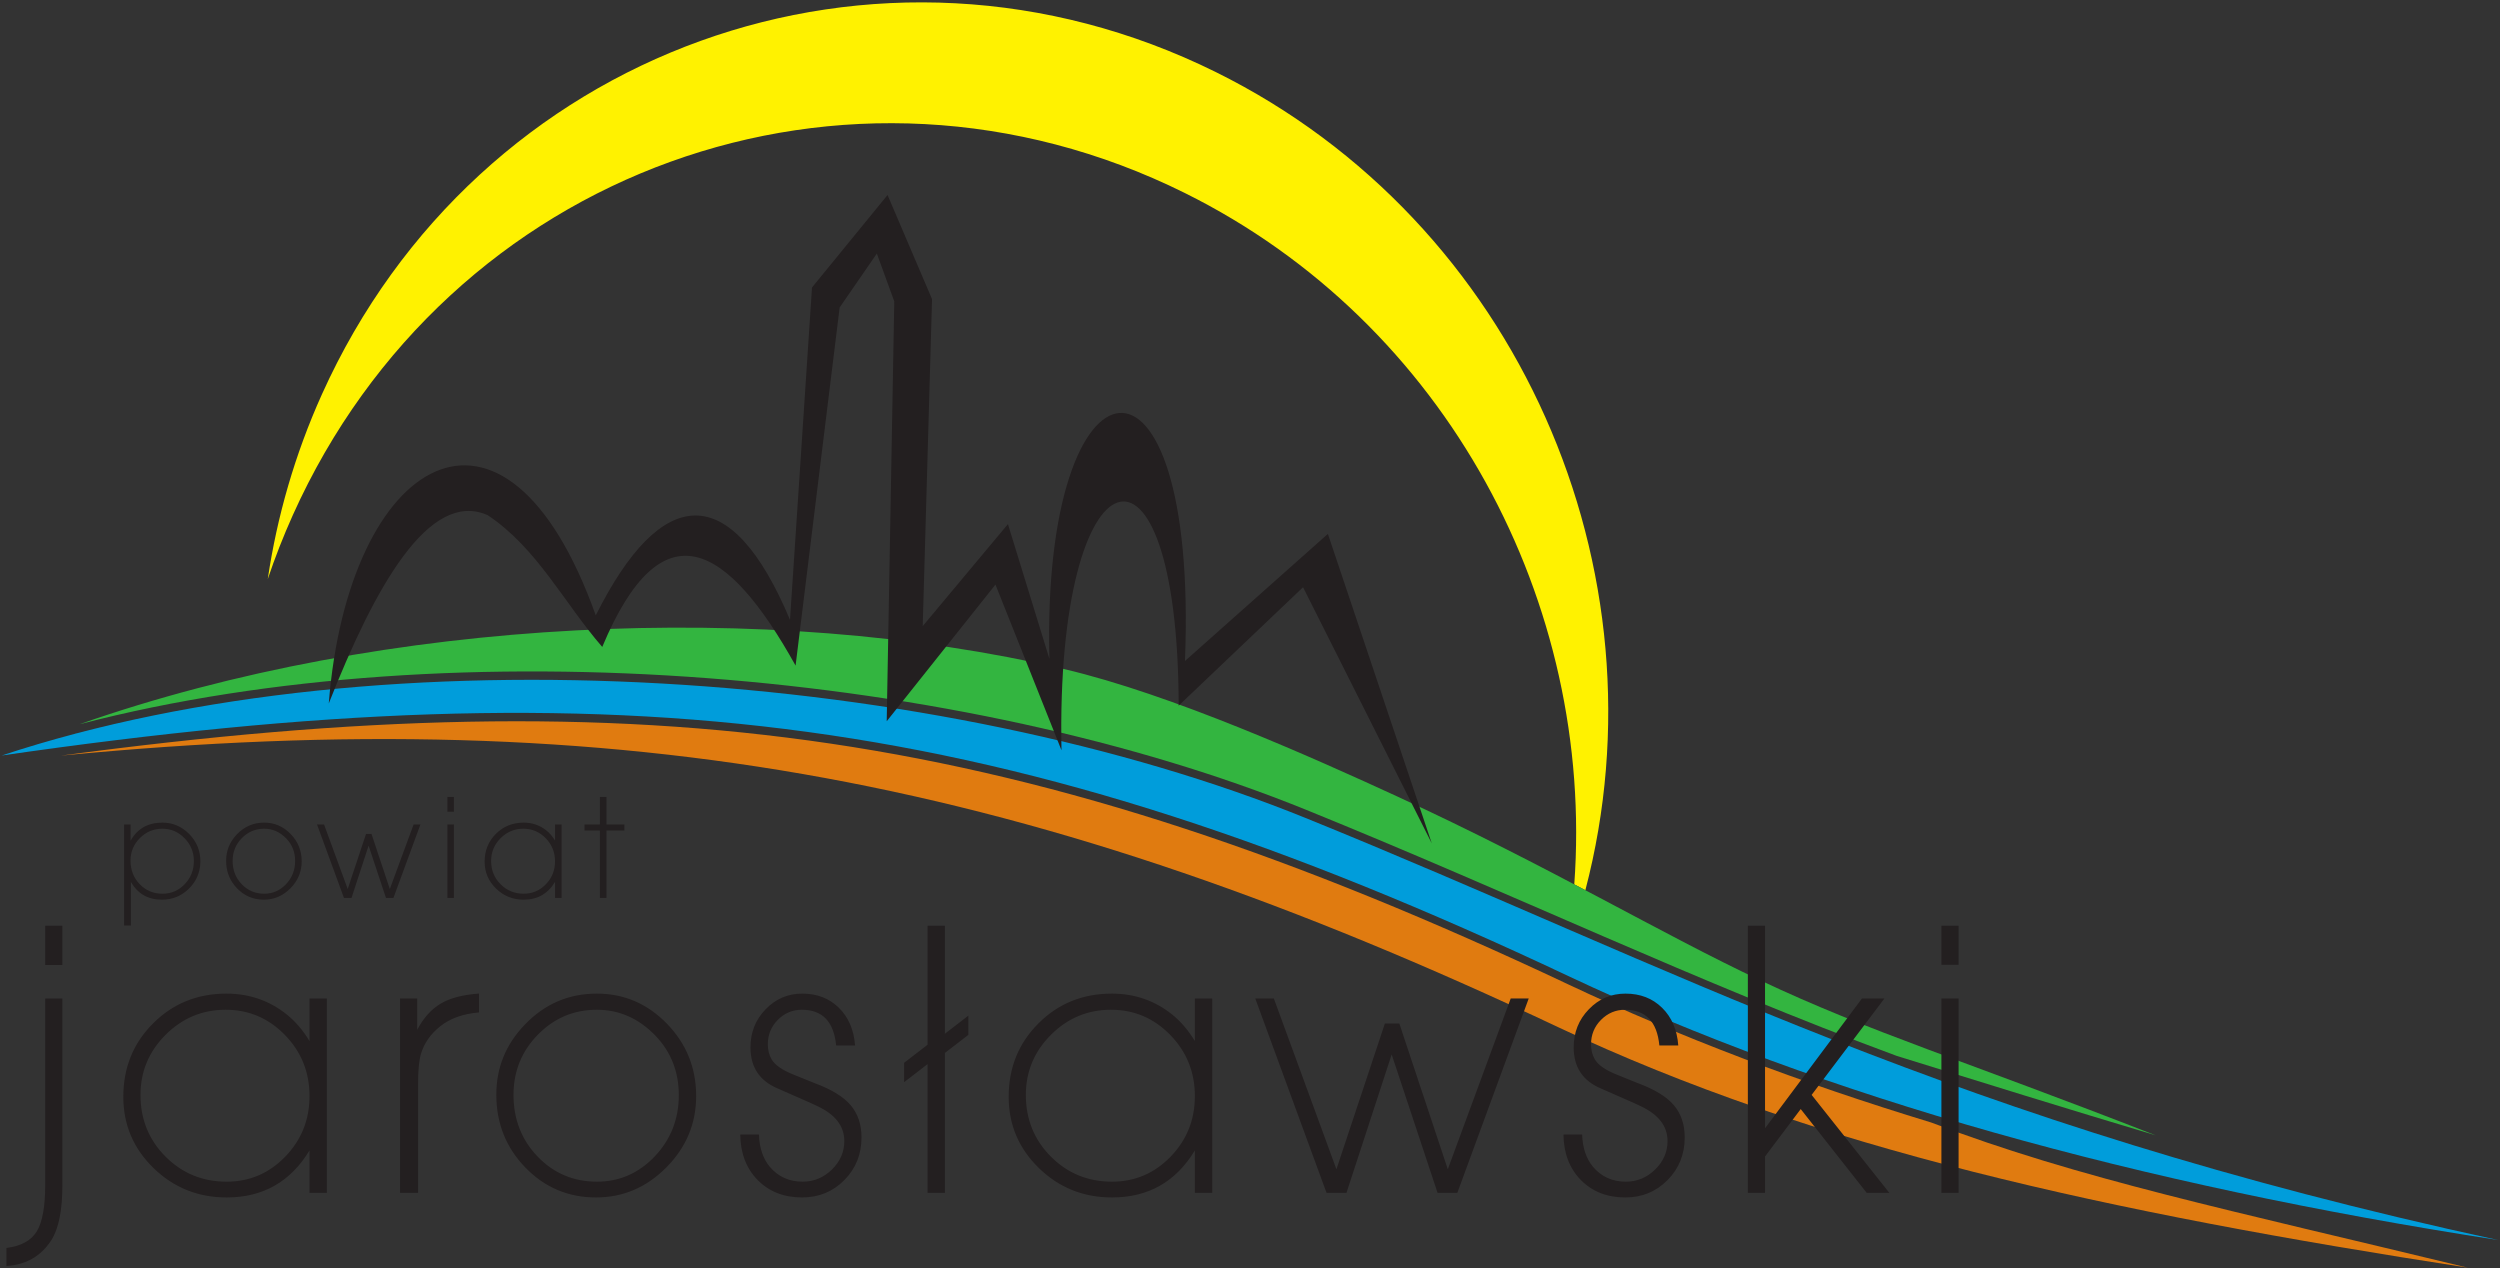 <?xml version="1.0" encoding="UTF-8" standalone="no"?>
<!-- Created with Inkscape (http://www.inkscape.org/) -->
<svg xmlns:dc="http://purl.org/dc/elements/1.1/" xmlns:cc="http://creativecommons.org/ns#" xmlns:rdf="http://www.w3.org/1999/02/22-rdf-syntax-ns#" xmlns:svg="http://www.w3.org/2000/svg" xmlns="http://www.w3.org/2000/svg" version="1.1" width="1293.75" height="656.25" id="svg3131" xml:space="preserve"><rect width="100%" height="100%" fill="#333333" stroke="none"/><defs id="defs3135"/><g transform="matrix(1.25,0,0,-1.25,0,656.25)" id="g3139"><g transform="scale(0.1,0.1)" id="g3141"><path d="m 1332.71,3617.46 c 644.08,1429.69 2301.08,2026.97 3701.02,1334.05 1253.61,-620.48 1875.75,-2065.1 1529.68,-3386.92 l -45.9,24.15 C 6602.3,2751 5991.2,3912.2 4904.58,4451.29 c -1396.69,692.92 -3049.82,95.64 -3692.4,-1334.05 -39.2,-87.22 -73.7,-175.51 -103.66,-264.6 38.44,259.11 112.27,516.36 224.19,764.82" id="path3143" style="fill:#fff200;fill-opacity:1;fill-rule:evenodd;stroke:none"/><path d="m 329.48,2251.75 c 1268.69,444.65 2851.08,514.84 4075,228.49 444.47,-104 1029.48,-366.12 1384.11,-529.42 C 6414.29,1662.7 6878.07,1383.5 7290.45,1190.2 7736.09,979.105 8133.77,858.625 8924.62,549.637 8556.41,659.859 8194.11,772.398 7852.79,878.438 7030.55,1181.83 6254.38,1554.05 5404.5,1898.52 3995.13,2469.74 1900.18,2660.22 329.48,2251.75" id="path3145" style="fill:#33b540;fill-opacity:1;fill-rule:evenodd;stroke:none"/><path d="m 7515.91,973.809 -0.03,0.011 c -17.08,6.778 -34.11,13.575 -51.11,20.36 l 51.14,-20.371 z m -2310,966.131 -0.06,0.02 c -22.97,8.37 -46.09,16.65 -69.37,24.82 23.3,-8.18 46.45,-16.46 69.43,-24.84 z m -71.04,25.41 c -22.1,7.76 -44.34,15.44 -66.71,23.02 22.37,-7.59 44.61,-15.26 66.71,-23.02 z m -73.31,25.28 c -21.38,7.22 -42.89,14.36 -64.5,21.42 21.61,-7.06 43.11,-14.2 64.5,-21.42 z m -73.68,24.44 c -21.36,6.96 -42.84,13.81 -64.43,20.62 21.59,-6.81 43.07,-13.66 64.43,-20.62 z m -73.57,23.5 c -21.71,6.81 -43.55,13.55 -65.48,20.19 21.93,-6.65 43.76,-13.38 65.48,-20.19 z m -74.5,22.91 c -21.98,6.64 -44.08,13.18 -66.27,19.66 22.19,-6.48 44.28,-13.02 66.27,-19.66 z m -75.14,22.23 c -22.68,6.58 -45.47,13.09 -68.37,19.51 22.9,-6.42 45.69,-12.92 68.37,-19.51 z m -74.45,21.21 c -23.37,6.53 -46.86,12.97 -70.45,19.33 23.59,-6.36 47.07,-12.8 70.45,-19.33 z m -76.6,20.97 c -24.23,6.51 -48.54,12.92 -72.98,19.24 24.44,-6.32 48.76,-12.72 72.98,-19.24 z m -73.01,19.25 c -309.36,79.9 -635.29,144.49 -969.44,192.31 334.15,-47.82 660.08,-112.41 969.44,-192.31 z m -970.86,192.52 c -27.09,3.87 -54.25,7.61 -81.44,11.27 27.19,-3.66 54.35,-7.4 81.44,-11.27 z m -84.4,11.68 c -26.56,3.55 -53.17,6.99 -79.82,10.34 26.65,-3.35 53.26,-6.79 79.82,-10.34 z m -85.34,11.04 c -26.08,3.25 -52.2,6.41 -78.36,9.46 26.16,-3.05 52.28,-6.21 78.36,-9.46 z m -85.34,10.27 c -25.83,3 -51.7,5.89 -77.6,8.68 25.9,-2.79 51.77,-5.68 77.6,-8.68 z m -85.65,9.54 c -25.66,2.74 -51.35,5.41 -77.07,7.95 25.72,-2.54 51.41,-5.2 77.07,-7.95 z m -85.18,8.74 c -26.3,2.58 -52.61,5.08 -78.95,7.45 26.34,-2.37 52.65,-4.87 78.95,-7.45 z m -83.05,7.81 c -481.35,43.14 -970.72,51.16 -1444.52,19.8 473.79,31.36 963.16,23.34 1444.52,-19.8 z m -1446.81,19.64 c -27.03,-1.79 -54.01,-3.73 -80.93,-5.78 26.92,2.05 53.9,3.99 80.93,5.78 z m -84.34,-6.04 c -27.15,-2.08 -54.26,-4.29 -81.29,-6.64 27.04,2.35 54.14,4.56 81.29,6.64 z m -81.85,-6.68 C 949.371,2360.37 471.664,2272.16 42.863,2133.98 471.672,2272.17 949.363,2360.37 1447.79,2403.66" id="path3147" style="fill:#fff200;fill-opacity:1;fill-rule:evenodd;stroke:none"/><path d="M 7995.55,602.699 C 8611.67,368.301 9224.66,242.402 10216.4,1.812 8719.73,232.77 7512.39,496.637 6451.48,997.184 4278.88,2022.25 2597.86,2348.56 252.129,2121.68 2694.92,2449.23 4229.32,2242.39 6493.79,1174.04 6952.04,957.832 7453.33,767.641 7995.55,602.699" id="path3149" style="fill:#e07b10;fill-opacity:1;fill-rule:evenodd;stroke:none"/><path d="M 6.898,2122.19 C 1602.7,2650.45 3896.23,2475.12 5404.5,1863.8 6927.74,1246.41 8079.77,606.27 10342.7,116.063 8846.02,347.02 7554.68,708.215 6493.79,1208.76 4154.47,2312.42 2594.32,2496.69 6.898,2122.19" id="path3151" style="fill:#009ddb;fill-opacity:1;fill-rule:evenodd;stroke:none"/><path d="m 1361.1,2337.71 c 80.34,1020.29 729.23,1418.38 1105.35,364.61 271.4,541.88 558.42,566.78 804.16,-18.43 l 91.07,1375.97 312.76,382.85 184.21,-431.17 -38.64,-1353.65 352.83,422.3 171.7,-557.87 c -33.31,1305.1 617.36,1412.25 561.24,-8.82 l 591.67,526.21 430.1,-1281.31 -532.93,1060.44 -514.9,-490.13 c -2.96,1228.26 -510.75,1076 -485.15,-185.02 l -273.37,686.1 -450.24,-565.76 31.28,1738.39 -72.12,197.91 -153.99,-223.29 -182.42,-1482.7 c -281.51,506.88 -553.88,667 -800.39,77.33 -158.22,181.9 -269.44,409.35 -474.68,545.69 -242.05,107.13 -468.03,-298.92 -657.54,-779.65" id="path3153" style="fill:#231f20;fill-opacity:1;fill-rule:evenodd;stroke:none"/><path d="m 829.516,1684.93 c 0,-44.34 -15.45,-82.05 -46.434,-113.04 -30.984,-31.08 -68.691,-46.61 -113.035,-46.61 -56.969,0 -99.676,24.44 -128.02,73.23 l 0,-180.27 -28.257,0 0,418.43 26.894,0 0,-67.06 c 28.258,49.89 72.051,74.78 131.477,74.78 42.976,0 79.957,-15.71 110.941,-47.06 30.984,-31.45 46.434,-68.88 46.434,-112.4 z m -157.106,134.2 c -36.34,0 -67.418,-12.9 -93.316,-38.71 -25.801,-25.8 -38.707,-56.96 -38.707,-93.31 0,-38.9 12.718,-71.42 38.074,-97.68 25.348,-26.26 56.879,-39.43 94.496,-39.43 35.895,0 66.422,13.17 91.684,39.52 25.351,26.35 37.976,58.33 37.976,95.95 0,36.44 -12.808,67.79 -38.429,94.14 -25.715,26.35 -56.247,39.52 -91.778,39.52 z M 1249,1683.93 c 0,-42.98 -15.55,-80.14 -46.62,-111.59 -31.08,-31.34 -67.78,-47.06 -110.22,-47.06 -43.43,0 -80.32,15.63 -110.582,46.88 -30.254,31.17 -45.433,69.24 -45.433,114.13 0,42.07 14.816,78.51 44.433,109.4 31.072,32.44 68.692,48.7 112.942,48.7 42.62,0 79.14,-15.71 109.68,-47.06 30.53,-31.45 45.8,-69.24 45.8,-113.4 z m -155.48,135.2 c -36.07,0 -66.78,-12.99 -92.32,-38.98 -25.434,-25.98 -38.157,-57.43 -38.157,-94.14 0,-38.34 12.633,-70.59 37.797,-96.77 25.18,-26.16 56.16,-39.24 92.96,-39.24 35.25,0 65.42,13.26 90.49,39.7 25,26.44 37.53,58.34 37.53,95.77 0,36.62 -12.18,67.51 -36.43,92.96 -26.17,27.16 -56.79,40.7 -91.87,40.7 z m 647.02,17.63 -111.77,-304.3 -30.89,0 -71.88,216.71 -70.79,-216.71 -31.16,0 -111.58,304.3 29.08,0 97.95,-267.32 75.87,228.16 22.63,0 75.86,-228.16 98.5,267.32 28.18,0 z m 138.62,52.7 -26.9,0 0,61.24 26.9,0 0,-61.24 z m 0,-357 -26.9,0 0,304.3 26.9,0 0,-304.3 z m 445.82,0 -27.16,0 0,66.51 c -29.62,-49.16 -72.88,-73.69 -129.66,-73.69 -44.89,0 -83.05,15.35 -114.59,46.07 -31.52,30.71 -47.24,67.87 -47.24,111.49 0,45.61 15.53,83.96 46.62,114.94 30.98,31.08 69.32,46.61 114.93,46.61 35.53,0 66.88,-10.81 94.04,-32.44 13.46,-10.72 25.45,-24.62 35.9,-41.79 l 0,66.51 27.16,0 0,-304.21 z m -158.37,286.67 c -36.61,0 -67.96,-13.08 -94.14,-39.25 -26.17,-26.17 -39.25,-57.52 -39.25,-94.14 0,-38.16 13.08,-70.32 39.16,-96.5 26.08,-26.16 57.98,-39.24 95.78,-39.24 35.88,0 66.42,13.08 91.77,39.24 25.26,26.18 37.89,57.71 37.89,94.69 0,37.43 -12.81,69.33 -38.44,95.68 -25.72,26.35 -56.61,39.52 -92.77,39.52 z m 418.39,-7.45 -74.24,0 0,-279.22 -27.17,0 0,279.22 -63.61,0 0,24.99 63.61,0 0,114.03 27.17,0 0,-114.03 74.24,0 0,-24.99" id="path3155" style="fill:#231f20;fill-opacity:1;fill-rule:nonzero;stroke:none"/><path d="m 258.25,1254.89 -71.125,0 0,162.68 71.125,0 0,-162.68 z m 0,-910.929 C 258.25,239.676 243.113,163.746 212.59,115.688 169.344,49.121 107.352,13.562 26.609,8.754 l 0,74.738 c 60.078,7.445 101.883,30.27 125.438,68.231 23.301,37.968 35.078,102.125 35.078,192.238 l 0,772.039 71.125,0 0,-772.039 z m 1094.95,-32.441 -71.84,0 0,175.898 C 1203.02,357.414 1088.64,292.539 938.465,292.539 c -118.707,0 -219.625,40.609 -303.004,121.824 -83.379,81.219 -124.949,179.5 -124.949,294.836 0,120.629 41.086,222.024 123.265,303.971 81.938,82.17 183.344,123.27 303.965,123.27 93.958,0 176.858,-28.6 248.708,-85.78 35.55,-28.36 67.27,-65.125 94.91,-110.543 l 0,175.883 71.84,0 0,-804.48 z m -418.817,758.12 c -96.84,0 -179.742,-34.61 -248.938,-103.816 -69.207,-69.195 -103.812,-152.097 -103.812,-248.937 0,-100.918 34.605,-185.981 103.57,-255.188 68.961,-69.203 153.305,-103.808 253.262,-103.808 94.915,0 175.645,34.605 242.695,103.808 66.8,69.207 100.2,152.586 100.2,250.379 0,99 -33.88,183.344 -101.64,253.027 -68.01,69.685 -149.7,104.535 -245.337,104.535 z m 1048.577,-11.06 c -65.84,-5.77 -118.94,-24.51 -159.55,-56.71 -40.61,-32.198 -67.29,-70.405 -80.5,-114.37 -7.93,-25.961 -12.02,-67.047 -12.02,-123.277 l 0,-452.703 -74.72,0 0,804.73 71.12,0 0,-129.516 c 25.95,49.266 58.39,85.306 97.32,108.376 38.92,23.07 91.55,36.76 158.35,41.56 l 0,-78.09 z m 899.12,-346.502 c 0,-113.648 -41.09,-211.93 -123.27,-295.074 -82.18,-82.895 -179.26,-124.465 -291.47,-124.465 -114.86,0 -212.41,41.328 -292.43,123.988 -80.02,82.414 -120.14,183.098 -120.14,301.801 0,111.254 39.16,207.61 117.49,289.312 82.18,85.78 181.66,128.8 298.69,128.8 112.69,0 209.29,-41.58 290.02,-124.48 80.74,-83.132 121.11,-183.097 121.11,-299.882 z m -411.13,357.562 c -95.4,0 -176.62,-34.37 -244.15,-103.097 -67.27,-68.719 -100.91,-151.852 -100.91,-248.938 0,-101.402 33.4,-186.699 99.95,-255.906 66.57,-69.203 148.51,-103.808 245.82,-103.808 93.23,0 173.01,35.089 239.34,105.007 66.07,69.926 99.23,154.27 99.23,253.27 0,96.84 -32.19,178.535 -96.35,245.812 -69.21,71.85 -150.18,107.66 -242.93,107.66 z M 3566.62,541 c 0,-69.926 -23.79,-128.793 -71.12,-176.617 -47.35,-47.82 -105.5,-71.844 -174.69,-71.844 -75.46,0 -136.73,24.024 -184.07,72.086 -47.1,48.055 -71.12,110.77 -72.09,188.387 l 77.38,0 c 1.92,-55.989 17.06,-100.442 45.17,-133.836 34.6,-40.856 80.02,-61.285 135.76,-61.285 46.62,0 86.99,16.828 121.11,50.226 34.36,33.641 51.43,73.051 51.43,117.981 0,61.992 -37.49,110.293 -112.7,145.14 -12.98,6.481 -33.16,15.614 -60.55,27.387 -7.46,3.367 -42.54,18.738 -105.5,46.375 -73.28,31.965 -109.8,88.188 -109.8,168.926 0,61.992 20.9,114.624 62.71,157.624 41.57,43.26 92.27,64.89 151.87,64.89 61.03,0 111.49,-19.47 151.38,-58.64 39.88,-39.17 62.23,-91.312 67.04,-155.945 l -78.34,0 c -9.37,98.515 -56.7,147.785 -142.01,147.785 -38.68,0 -71.6,-13.94 -99.48,-41.82 -27.63,-27.867 -41.33,-61.75 -41.33,-101.16 0,-23.305 5.04,-43.969 15.38,-61.754 13.7,-24.031 44.93,-45.648 93.72,-64.875 15.38,-6.492 43.73,-18.023 85.06,-34.367 68.96,-25.465 118.46,-55.746 148.5,-90.828 30.03,-35.32 45.17,-79.773 45.17,-133.836 z m 442.33,424.59 -97.08,-74.731 0,-579.339 -71.85,0 0,532.964 -97.07,-74.734 0,80.254 97.07,74.734 0,492.832 71.85,0 0,-447.179 97.08,74.739 0,-79.54 z m 1009.65,-654.07 -71.85,0 0,175.898 c -78.33,-130.004 -192.71,-194.879 -342.89,-194.879 -118.7,0 -219.63,40.609 -303,121.824 -83.38,81.219 -124.95,179.5 -124.95,294.836 0,120.629 41.09,222.024 123.26,303.971 81.94,82.17 183.35,123.27 303.97,123.27 93.95,0 176.86,-28.6 248.7,-85.78 35.56,-28.36 67.28,-65.125 94.91,-110.543 l 0,175.883 71.85,0 0,-804.48 z m -418.82,758.12 c -96.84,0 -179.74,-34.61 -248.94,-103.816 -69.2,-69.195 -103.81,-152.097 -103.81,-248.937 0,-100.918 34.61,-185.981 103.57,-255.188 68.96,-69.203 153.3,-103.808 253.26,-103.808 94.92,0 175.65,34.605 242.69,103.808 66.81,69.207 100.2,152.586 100.2,250.379 0,99 -33.88,183.344 -101.64,253.027 -68,69.685 -149.7,104.535 -245.33,104.535 z m 1729.07,46.61 -295.55,-804.73 -81.71,0 -190.07,573.085 -187.18,-573.085 -82.42,0 -295.07,804.73 76.89,0 259.03,-706.937 200.64,603.367 59.84,0 200.64,-603.367 260.47,706.937 74.49,0 z M 6974.7,541 c 0,-69.926 -23.79,-128.793 -71.12,-176.617 -47.35,-47.82 -105.49,-71.844 -174.69,-71.844 -75.46,0 -136.73,24.024 -184.07,72.086 -47.09,48.055 -71.12,110.77 -72.08,188.387 l 77.37,0 c 1.92,-55.989 17.07,-100.442 45.18,-133.836 34.6,-40.856 80.01,-61.285 135.76,-61.285 46.61,0 86.98,16.828 121.11,50.226 34.35,33.641 51.42,73.051 51.42,117.981 0,61.992 -37.49,110.293 -112.7,145.14 -12.97,6.481 -33.16,15.614 -60.55,27.387 -7.46,3.367 -42.54,18.738 -105.49,46.375 -73.29,31.965 -109.81,88.188 -109.81,168.926 0,61.992 20.9,114.624 62.71,157.624 41.58,43.26 92.27,64.89 151.87,64.89 61.03,0 111.49,-19.47 151.37,-58.64 39.9,-39.17 62.24,-91.312 67.05,-155.945 l -78.33,0 c -9.38,98.515 -56.72,147.785 -142.02,147.785 -38.68,0 -71.6,-13.94 -99.48,-41.82 -27.63,-27.867 -41.32,-61.75 -41.32,-101.16 0,-23.305 5.04,-43.969 15.37,-61.754 13.7,-24.031 44.93,-45.648 93.72,-64.875 15.38,-6.492 43.73,-18.023 85.06,-34.367 68.97,-25.465 118.46,-55.746 148.5,-90.828 30.04,-35.32 45.17,-79.773 45.17,-133.836 z m 847.21,-229.48 -93.7,0 -273.22,346.976 -147.77,-196.32 0,-150.656 -71.13,0 0,1106.05 71.13,0 0,-838.609 401.28,537.289 92.99,0 -301.32,-399.121 321.74,-405.609 z m 286.63,944.1 -71.13,0 0,161.95 71.13,0 0,-161.95 z m 0,-944.1 -71.13,0 0,804.73 71.13,0 0,-804.73" id="path3157" style="fill:#231f20;fill-opacity:1;fill-rule:nonzero;stroke:none"/></g></g></svg>